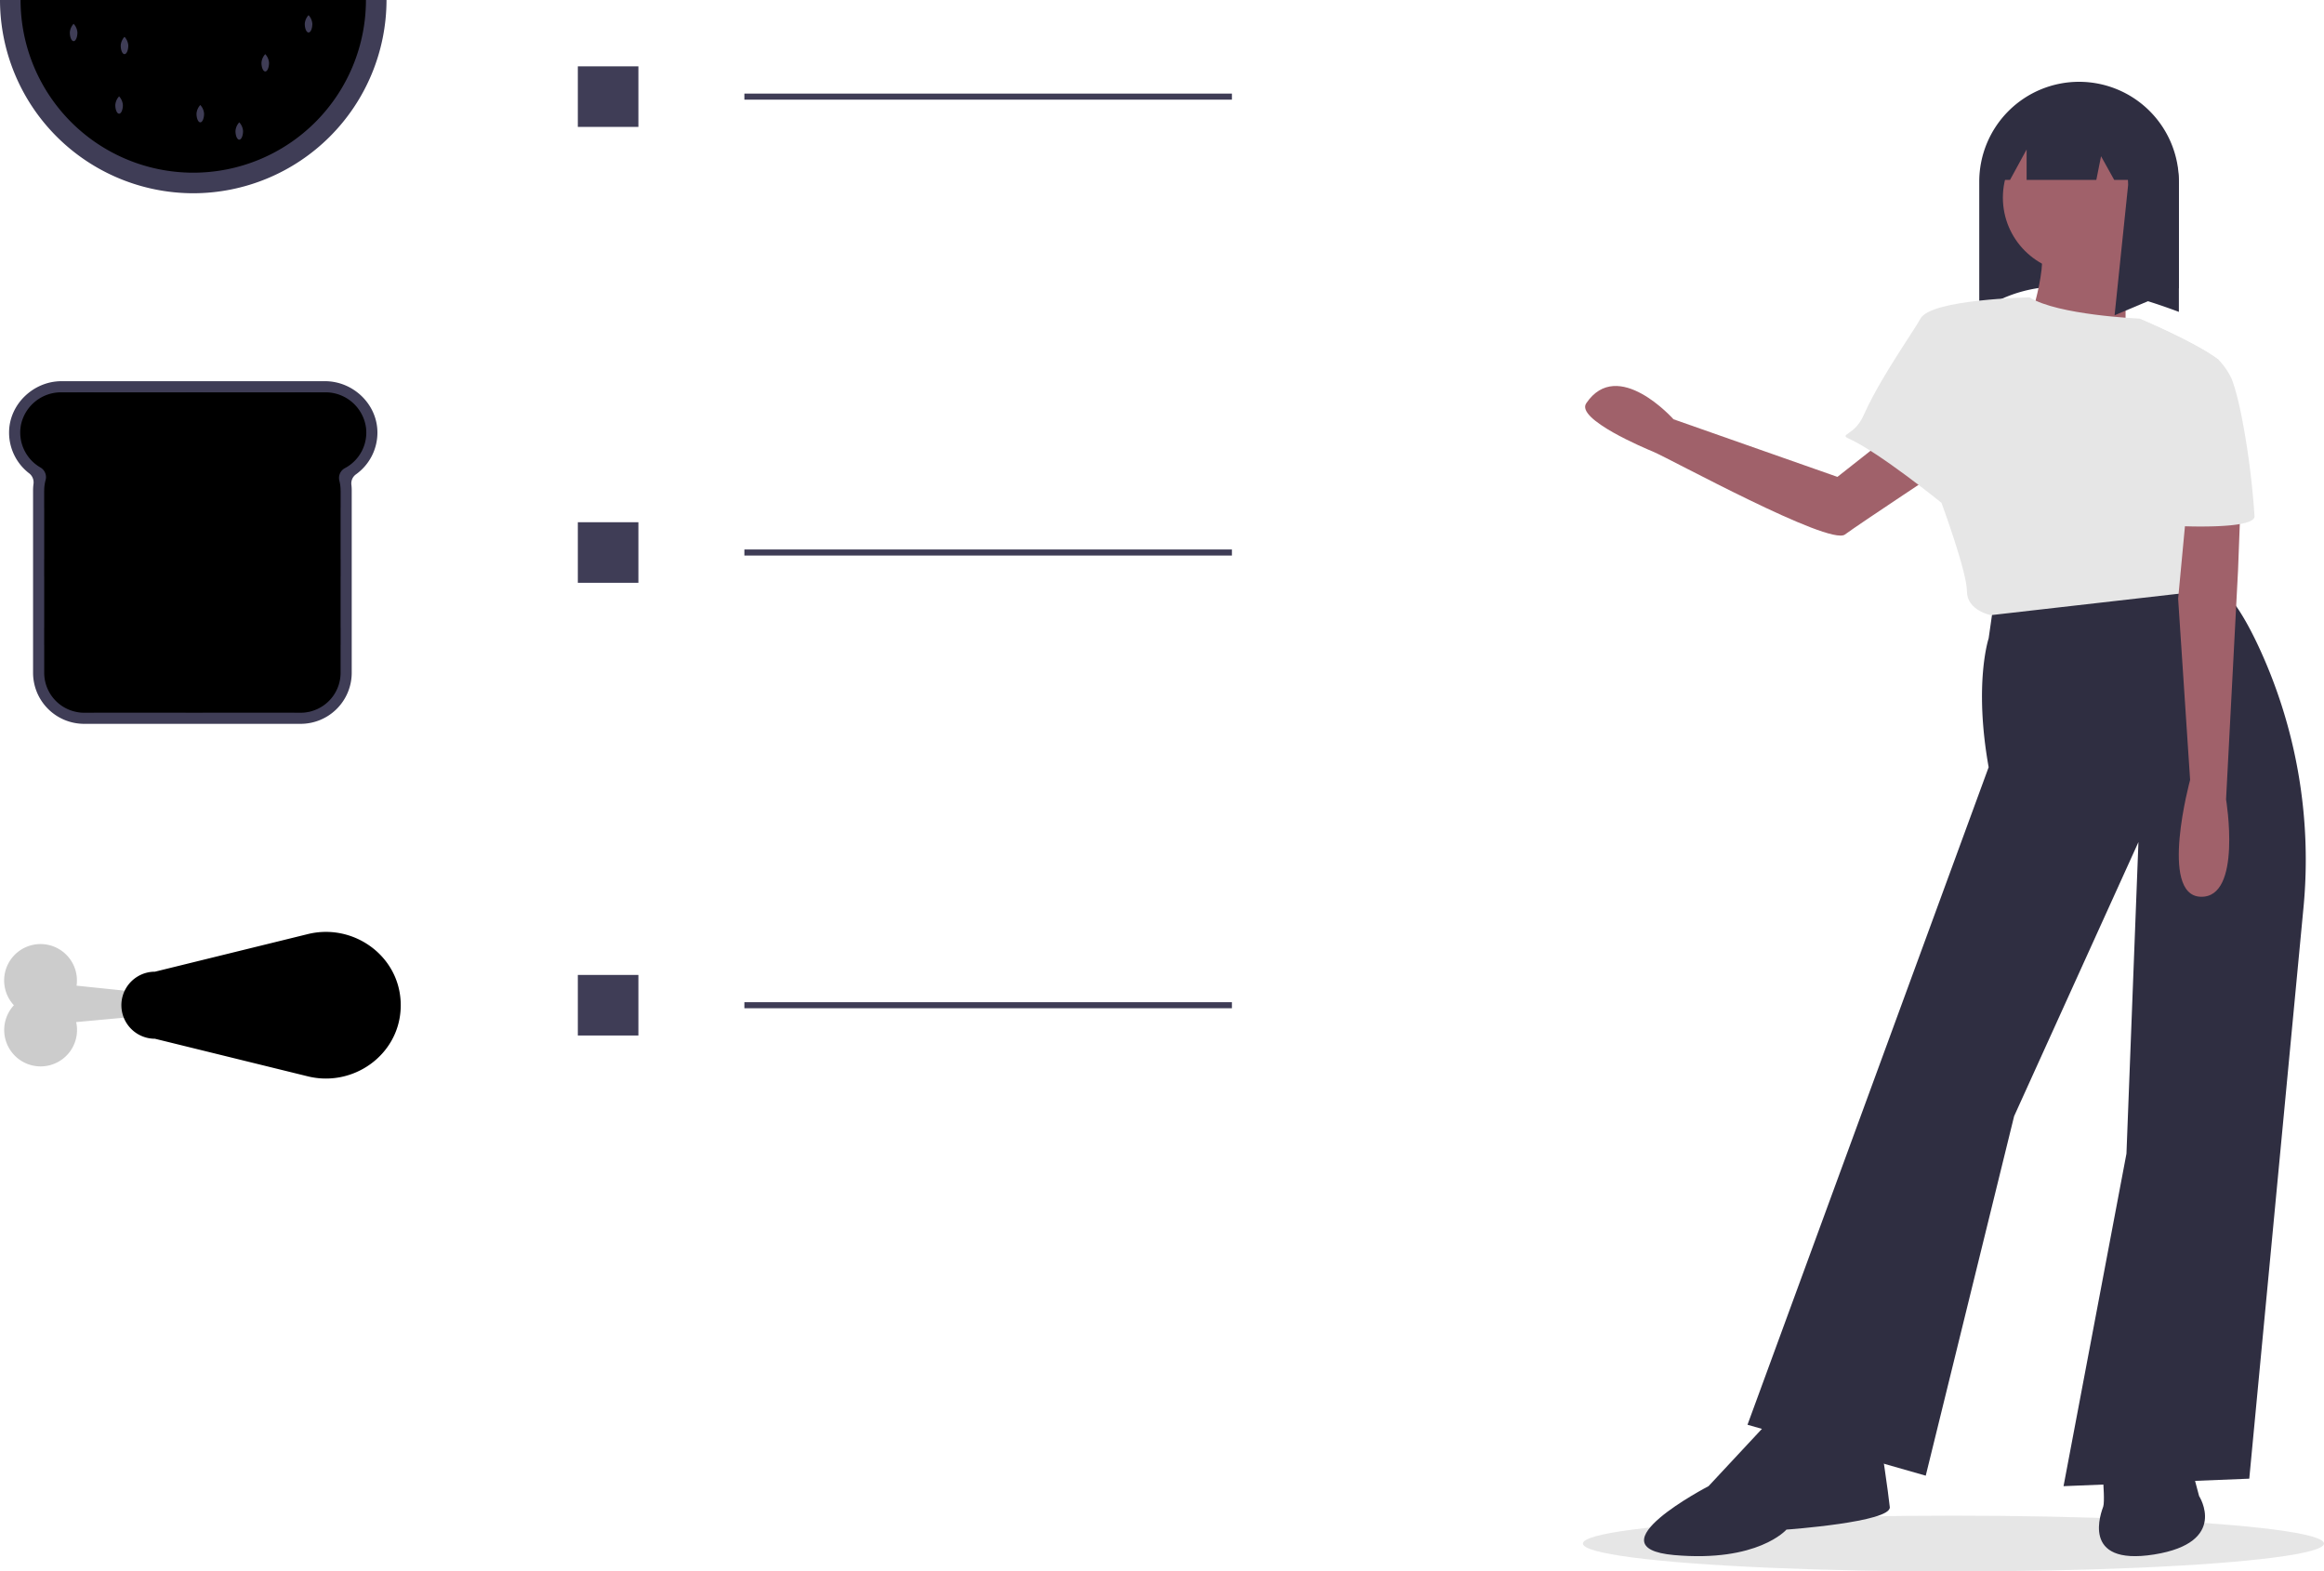 <svg xmlns="http://www.w3.org/2000/svg" data-name="Layer 1" width="767.457" height="518.945" viewBox="0 0 767.457 518.945" xmlns:xlink="http://www.w3.org/1999/xlink"><title>diet</title><ellipse cx="645.091" cy="509.733" rx="122.366" ry="9.212" fill="#e6e6e6"/><path d="M340.909,333.454c.039-9.376-7.949-17.045-17.325-17.045h-87.003c-9.228,0-17.201,7.542-17.309,16.77a16.936,16.936,0,0,0,6.57,13.611,3.789,3.789,0,0,1,1.5,3.468,16.853,16.853,0,0,0-.151,2.256v60.18a16.868,16.868,0,0,0,16.868,16.868h71.495a16.868,16.868,0,0,0,16.868-16.868V352.513a16.957,16.957,0,0,0-.115-1.976,3.659,3.659,0,0,1,1.539-3.378A16.946,16.946,0,0,0,340.909,333.454Z" transform="translate(-216.272 -190.527)" fill="#3f3d56"/><path d="M337.142,331.803a13.495,13.495,0,0,0-13.505-11.717H236.556a13.528,13.528,0,0,0-13.301,10.478,13.317,13.317,0,0,0,6.365,14.342,3.663,3.663,0,0,1,1.714,4.147,13.059,13.059,0,0,0-.464,3.462v60.174a13.198,13.198,0,0,0,10.749,12.967,13.358,13.358,0,0,0,2.444.226h71.495a13.046,13.046,0,0,0,3.57-.492,13.191,13.191,0,0,0,9.618-12.696V352.51a13.132,13.132,0,0,0-.407-3.247,3.768,3.768,0,0,1-.113-.9,3.668,3.668,0,0,1,1.946-3.236l.006-.006A13.29,13.29,0,0,0,337.142,331.803Z" transform="translate(-216.272 -190.527)" fill="#000000"/><path d="M328.746,358.275v-5.658H319.128v-32.531h-5.658v32.531h-30.268v-32.531h-5.658v32.531h-30.268v-32.531h-5.658v32.531H230.87v5.658h10.749V375.248H230.87v5.658h10.749v16.973H230.87v5.658h10.749v22.121a13.358,13.358,0,0,0,2.444.226h3.213V403.536h30.268v22.347h5.658V403.536h30.268v22.347h2.088a13.046,13.046,0,0,0,3.57-.492V403.536h9.618v-5.658H319.128V380.906h9.618V375.248H319.128V358.275Zm-81.469,0h30.268V375.248h-30.268Zm0,39.603V380.906h30.268v16.973Zm66.194,0h-30.268V380.906h30.268Zm0-22.63h-30.268V358.275h30.268Z" transform="translate(-216.272 -190.527)" opacity="0.2"/><path d="M340.513,190.527a60.422,60.422,0,1,1-120.845,0H340.513Z" transform="translate(-216.272 -190.527)" fill="#000000"/><path d="M241.835,201.253c0,1.58-.56,2.86-1.251,2.86s-1.251-1.281-1.251-2.86a4.662,4.662,0,0,1,1.251-2.86A4.661,4.661,0,0,1,241.835,201.253Z" transform="translate(-216.272 -190.527)" fill="#3f3d56"/><path d="M305.118,211.264c0,1.58-.56,2.86-1.251,2.86s-1.251-1.281-1.251-2.86a4.662,4.662,0,0,1,1.251-2.86A4.662,4.662,0,0,1,305.118,211.264Z" transform="translate(-216.272 -190.527)" fill="#3f3d56"/><path d="M258.639,205.544c0,1.58-.56,2.86-1.251,2.86s-1.251-1.281-1.251-2.86a4.662,4.662,0,0,1,1.251-2.86A4.662,4.662,0,0,1,258.639,205.544Z" transform="translate(-216.272 -190.527)" fill="#3f3d56"/><path d="M283.666,228.068c0,1.58-.56,2.86-1.251,2.86s-1.251-1.281-1.251-2.86a4.662,4.662,0,0,1,1.251-2.86A4.662,4.662,0,0,1,283.666,228.068Z" transform="translate(-216.272 -190.527)" fill="#3f3d56"/><path d="M256.851,225.208c0,1.58-.56,2.86-1.251,2.86s-1.251-1.281-1.251-2.86a4.661,4.661,0,0,1,1.251-2.86A4.662,4.662,0,0,1,256.851,225.208Z" transform="translate(-216.272 -190.527)" fill="#3f3d56"/><path d="M319.419,198.393c0,1.58-.56,2.86-1.251,2.86s-1.251-1.281-1.251-2.86a4.662,4.662,0,0,1,1.251-2.86A4.662,4.662,0,0,1,319.419,198.393Z" transform="translate(-216.272 -190.527)" fill="#3f3d56"/><path d="M296.537,233.788c0,1.58-.56,2.86-1.251,2.86s-1.251-1.281-1.251-2.86a4.662,4.662,0,0,1,1.251-2.86A4.662,4.662,0,0,1,296.537,233.788Z" transform="translate(-216.272 -190.527)" fill="#3f3d56"/><path d="M280.091,254.346a63.891,63.891,0,0,1-63.819-63.819h6.793a57.026,57.026,0,1,0,114.052,0h6.793A63.891,63.891,0,0,1,280.091,254.346Z" transform="translate(-216.272 -190.527)" fill="#3f3d56"/><rect x="190.819" y="21.909" width="20" height="20" fill="#3f3d56"/><rect x="245.819" y="30.909" width="161" height="2" fill="#3f3d56"/><rect x="190.819" y="172.458" width="20" height="20" fill="#3f3d56"/><rect x="245.819" y="181.458" width="161" height="2" fill="#3f3d56"/><rect x="190.819" y="321.959" width="20" height="20" fill="#3f3d56"/><rect x="245.819" y="330.959" width="161" height="2" fill="#3f3d56"/><path d="M848.596,327.872,823.048,348.009,768.913,328.983s-18.406-20.703-28.815-5.283c-3.565,5.281,19.784,15.038,21.986,15.944,5.507,2.267,58.258,31.207,63.428,27.41S859.765,344.054,859.765,344.054Z" transform="translate(-216.272 -190.527)" fill="#a0616a"/><path d="M935.806,293.52c-24.214-9.048-47.247-13.329-65.922,0v-43.017a32.961,32.961,0,0,1,32.961-32.961h0a32.961,32.961,0,0,1,32.961,32.961Z" transform="translate(-216.272 -190.527)" fill="#2f2e41"/><path d="M874.965,387.491l-1.979,13.85s-4.946,14.839,0,42.539l-79.638,217.149L852.211,677.848l29.184-118.715,41.056-90.52-3.957,102.886L897.718,681.311l61.336-2.473,17.873-188.293a166.793,166.793,0,0,0-14.945-86.825c-4.958-10.53-10.289-18.829-15.127-20.034C932.344,380.072,874.965,387.491,874.965,387.491Z" transform="translate(-216.272 -190.527)" fill="#2f2e41"/><path d="M800.768,659.546l-20.28,21.764s-39.077,20.28-11.377,22.754,37.098-8.409,37.098-8.409,34.625-2.473,34.131-7.42-2.968-21.27-2.968-21.27Z" transform="translate(-216.272 -190.527)" fill="#2f2e41"/><path d="M910.826,664.794v15.334s.495,6.43,0,7.914-7.914,19.786,16.818,15.829,14.839-19.291,14.839-19.291l-5.936-22.259Z" transform="translate(-216.272 -190.527)" fill="#2f2e41"/><circle cx="686.27" cy="65.265" r="24.856" fill="#a0616a"/><path d="M919.73,269.519s-3.463,32.647,0,38.582-35.12-5.936-35.12-5.936,8.409-22.259,5.441-31.163S919.73,269.519,919.73,269.519Z" transform="translate(-216.272 -190.527)" fill="#a0616a"/><path d="M939.516,363.501l7.914,21.764-73.702,8.409s-7.914-1.484-7.914-7.914-8.409-29.184-8.409-29.184-20.595-16.692-30.488-21.144c-3.586-1.613,1.778-.947,4.796-7.793.905-2.058,1.988-4.229,3.171-6.43.965-1.805,2.003-3.636,3.067-5.441,1.291-2.201,2.622-4.368,3.913-6.43,3.908-6.237,7.474-11.481,8.617-13.603,3.463-6.43,36.015-7.004,36.015-7.004,9.309,5.857,36.203,7.004,36.203,7.004s18.5,7.741,26.206,13.603C949.463,309.758,939.516,363.501,939.516,363.501Z" transform="translate(-216.272 -190.527)" fill="#e6e6e6"/><path d="M923.515,225.954v-.59l-.702.039a32.986,32.986,0,0,0-28.349-5.665,32.844,32.844,0,0,1,12.652,6.537L883.292,227.598l-10.056,22.346h6.805l5.485-10.056v10.056h23.017l1.564-7.821,4.345,7.821H918.975c.028.558.071,1.111.071,1.676l-4.469,43.017,21.229-8.939V251.62A32.892,32.892,0,0,0,923.515,225.954Z" transform="translate(-216.272 -190.527)" fill="#2f2e41"/><path d="M956.828,339.758l-1.484,39.077-3.957,75.681s5.441,32.647-8.409,32.152-3.463-38.582-3.463-38.582l-3.957-59.852,3.957-42.045Z" transform="translate(-216.272 -190.527)" fill="#a0616a"/><path d="M960.786,361.028c0,4.452-24.98,3.215-24.98,3.215L922.698,295.735s18.5,7.741,26.206,13.603a23.23,23.23,0,0,1,4.388,6.43c.589,1.588,1.147,3.428,1.677,5.441.524,1.998,1.014,4.17,1.474,6.43A263.162,263.162,0,0,1,960.786,361.028Z" transform="translate(-216.272 -190.527)" fill="#e6e6e6"/><path d="M279.418,519.951l-37.862-3.92a12.02,12.02,0,1,0-20.696,6.466,12.025,12.025,0,1,0,20.563,5.559l37.995-3.493Z" transform="translate(-216.272 -190.527)" fill="#ccc"/><path d="M317.92,545.973c14.884,3.66,29.879-6.897,30.655-22.205q.032-.637.032-1.282t-.032-1.282c-.776-15.308-15.77-25.865-30.655-22.205l-50.494,12.417a11.07,11.07,0,1,0,0,22.14Z" transform="translate(-216.272 -190.527)" fill="#000000"/></svg>